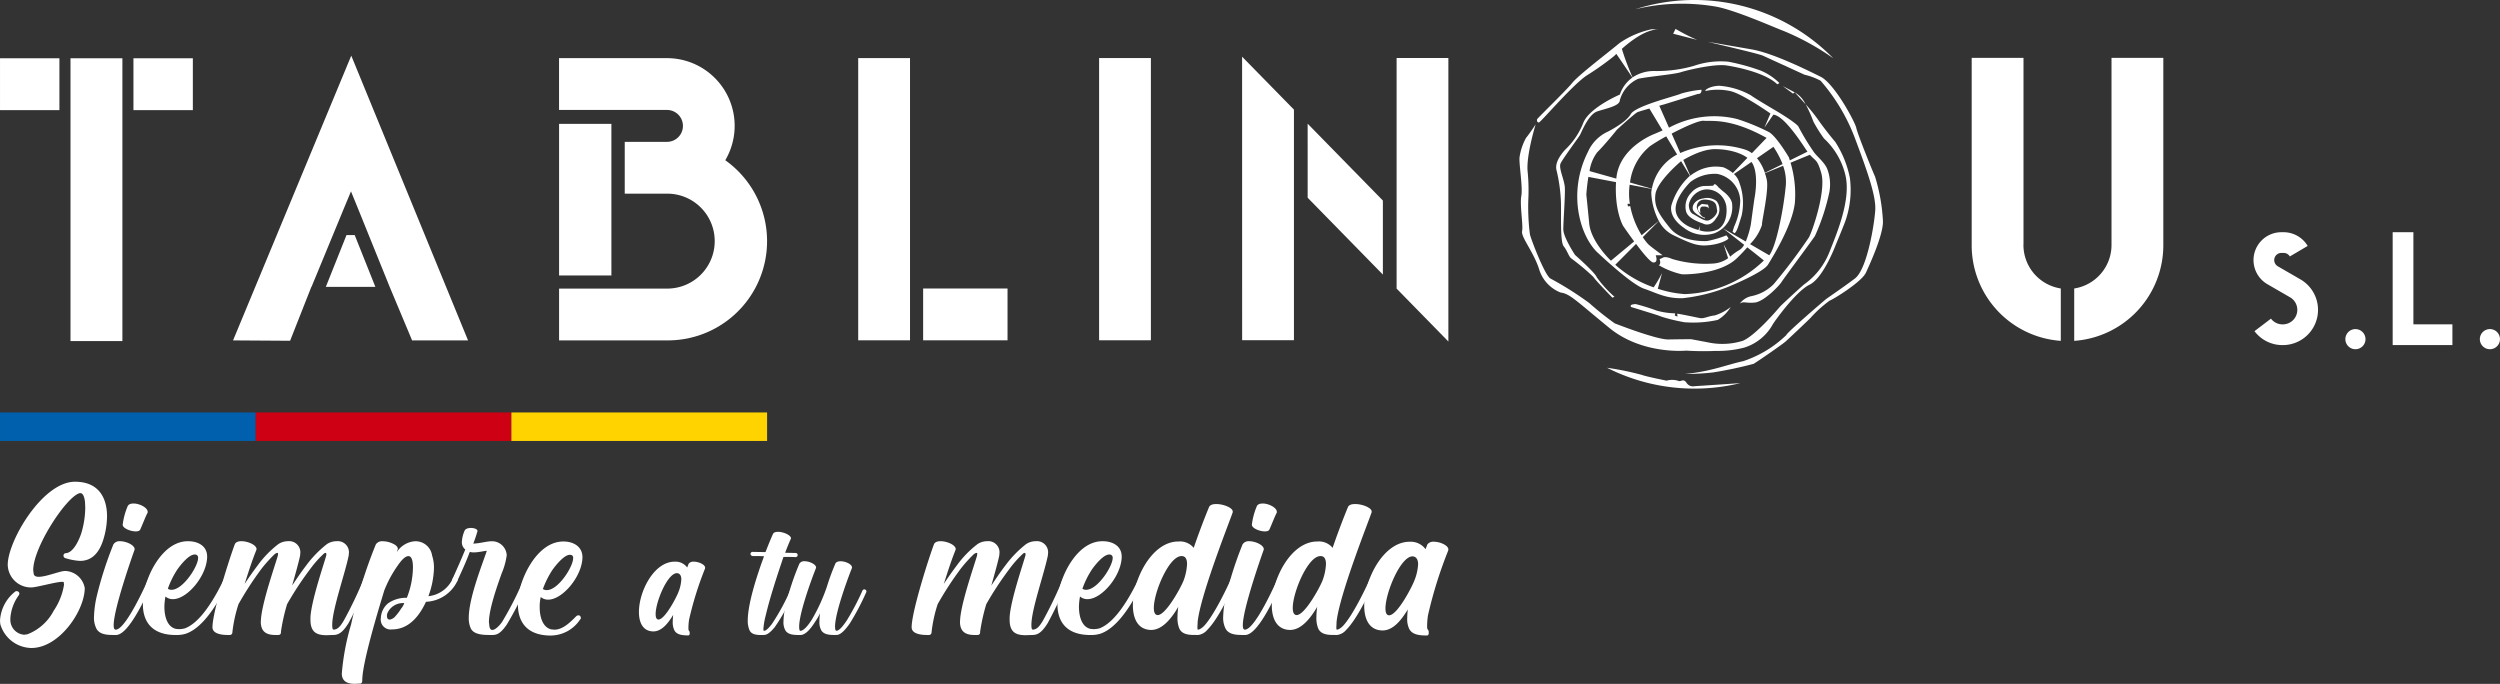 <svg xmlns="http://www.w3.org/2000/svg" xmlns:xlink="http://www.w3.org/1999/xlink" width="361.928" height="99" viewBox="0 0 361.928 99"><rect x="0" y="0" width="361.928" height="99" fill="#333333" stroke="none"/><defs><clipPath id="a"><rect width="361.928" height="99" fill="none"></rect></clipPath></defs><g transform="translate(0 0)" clip-path="url(#a)"><path d="M155.347,28.913A2.1,2.1,0,0,0,156.4,25l-3.286-1.9a4.036,4.036,0,0,1,2.021-7.529h.326a4.06,4.06,0,0,1,3.478,1.986l-2.585,1.524a1.026,1.026,0,0,0-.894-.512h-.326a1.037,1.037,0,0,0-.518,1.935l3.286,1.9a5.1,5.1,0,0,1-2.552,9.509H155.3a5.058,5.058,0,0,1-4.061-2.017l2.388-1.814a2.08,2.08,0,0,0,1.673.831Z" transform="translate(175.145 18.047)" fill="#fff"></path><path d="M157.256,23.523a1.457,1.457,0,1,1,1.457,1.457,1.457,1.457,0,0,1-1.457-1.457" transform="translate(182.286 25.578)" fill="#fff"></path><path d="M169.075,31.911l-8.647,0V15.568h3l0,13.344h5.648Z" transform="translate(185.962 18.045)" fill="#fff"></path><path d="M166.273,23.522a1.457,1.457,0,1,1,1.457,1.457,1.457,1.457,0,0,1-1.457-1.457" transform="translate(192.738 25.577)" fill="#fff"></path><path d="M32.74,3.732,15.626,44.953l8.259.054,3.075-7.8h.024l4.683-11.344L32.7,23.378,33.7,25.827l-.009-.022,4.61,11.4,3.245,7.745h8.1Zm-.691,25.977L29.06,37.2h7.168l-2.99-7.494Z" transform="translate(18.113 4.326)" fill="#fff"></path><path d="M61.552,18.673A9.8,9.8,0,0,0,53.106,3.9l-15.622,0v7.5h7.5l8.127,0a2.309,2.309,0,0,1,0,4.618l-6.117,0,0,7.5h6.238a6.872,6.872,0,0,1,0,13.743H51.56l-14.071,0v7.5l15.747,0a14.366,14.366,0,0,0,8.317-26.078M45.061,23.512h0v-7.5l0-2.6-7.572,0,0,21.95h7.574Z" transform="translate(43.45 4.518)" fill="#fff"></path><path d="M66.944,37.252l0,7.5H79.161v-7.5Zm-9.4,7.5h7.5l0-14.656,0-26.2h-7.5Z" transform="translate(66.7 4.515)" fill="#fff"></path><rect width="7.497" height="40.858" transform="translate(159.119 8.404)" fill="#fff"></rect><path d="M83.282,3.8l.006,41.046h7.5l0-22.669,0-10.716Zm22.369.186,0,22.669,0,10.718,7.494,7.659,0-41.046ZM92.774,24.217l10.889,11.126V24.623L92.772,13.5Z" transform="translate(96.538 4.409)" fill="#fff"></path><path d="M152.442,3.88l0,26.987a6.376,6.376,0,0,1-5.4,6.4l0,7.581a13.868,13.868,0,0,0,12.9-13.978l0-26.987ZM139.7,30.87l0-26.987h-7.5l0,26.987a13.868,13.868,0,0,0,12.9,13.978V37.265a6.376,6.376,0,0,1-5.407-6.4" transform="translate(153.244 4.497)" fill="#fff"></path><path d="M0,3.909l0,7.512,8.6,0,0-7.512Zm19.318,0v7.512h8.6V3.905Zm-9.112,7.514h0l0,33.43,7.512,0,0-33.428V3.905l-7.512,0Z" transform="translate(0.001 4.526)" fill="#fff"></path><path d="M.039,52.909,0,52.447a5.732,5.732,0,0,1,2.233-4.267.333.333,0,0,1,.19-.039.379.379,0,0,1,.384.345.549.549,0,0,1-.076.231A6.39,6.39,0,0,0,1.5,52.061v.309a2.159,2.159,0,0,0,1.961,2.077A2.709,2.709,0,0,0,4,54.371a7.206,7.206,0,0,0,3.768-3.386,9.333,9.333,0,0,0,1.5-3.768l-.037-.345c0-.078-.114-.078-.268-.078-.849,0-3.539.769-4.383.808H4.5a3.359,3.359,0,0,1-3.381-3.269c0-3.459,5.037-12.033,9.727-12.033,3.5,0,4.651,2.386,4.651,5.037A11.9,11.9,0,0,1,14.92,40.8c-.771,2.345-2.077,2.96-3.345,2.96A8.781,8.781,0,0,1,9.5,43.374a.379.379,0,0,1-.309-.386.344.344,0,0,1,.345-.345c1.116-.076,1.924-1.961,2.233-2.885a13.211,13.211,0,0,0,.574-3.69l-.037-.844c-.076-.654-.27-1.27-.654-1.27h-.117c-1.883.462-6.728,7.805-6.728,11.15l.078.576c.076.268.345.384.73.384,1.077,0,3.077-.846,3.807-.846h.039a2.992,2.992,0,0,1,2.807,2.461c0,3.269-3.653,8.691-7.728,8.691a4.779,4.779,0,0,1-4.5-3.461" transform="translate(0 37.441)" fill="#fff"></path><path d="M9.035,52.793c-.963,0-1.961-.114-2.386-.922A3.5,3.5,0,0,1,6.3,50.178a15.568,15.568,0,0,1,.345-2.77A53.356,53.356,0,0,1,9.111,39.68a1.031,1.031,0,0,1,.961-.46c.924,0,2.116.576,2.116,1.155l-.039.151c-.307.849-3,8.5-3,10.843,0,.423.078.654.307.654,1.27-.039,3.653-4.962,4.731-7.382a.317.317,0,0,1,.345-.231l.192.037a.308.308,0,0,1,.19.309.357.357,0,0,1-.037.192c-1.229,2.729-3.576,7.767-5.344,7.844Zm1.421-15.956a9.778,9.778,0,0,1,.691-2.615c.117-.345.462-.462.885-.462.885,0,2.038.615,2.038,1.192a.37.37,0,0,1-.076.27c-.192.345-.732,1.732-1,2.306-.078.192-.345.27-.654.27-.769,0-1.885-.462-1.885-.961" transform="translate(7.307 39.133)" fill="#fff"></path><path d="M14.039,49.86C10.772,49.746,9.58,47.824,9.58,45.4a10.652,10.652,0,0,1,.732-3.69c.922-2.461,2.96-5.422,5.767-5.422h.153c1.462.037,2.651.766,2.651,2.228V38.6c-.078,2.729-2.882,6.076-4.957,6.076a1.607,1.607,0,0,1-1.077-.386,8.862,8.862,0,0,0-.155,1.462c0,1.462.425,2.96,1.691,3.23l.425.037a3.625,3.625,0,0,0,.844-.114c1.345-.5,3.269-2.153,5.692-7.188a.359.359,0,0,1,.309-.233.535.535,0,0,1,.229.078.3.3,0,0,1,.192.307.374.374,0,0,1-.039.153c-2.576,5.383-4.69,7.114-6.227,7.652a4.559,4.559,0,0,1-1.345.192Zm3.539-11.15a.449.449,0,0,0-.192-.421.462.462,0,0,0-.307-.078c-.887,0-2.116,1.615-2.5,2.153a12.714,12.714,0,0,0-1.384,2.8.873.873,0,0,0,.538.155c1.652,0,3.845-3.383,3.845-4.614" transform="translate(11.105 42.066)" fill="#fff"></path><path d="M28.432,47.67v-.345c.117-2.578,2.269-8.652,2.306-9.075,0-.192-.037-.268-.153-.268s-.268.153-.384.268a14.881,14.881,0,0,0-1.729,1.961A47.741,47.741,0,0,0,25.05,45.4a27.319,27.319,0,0,0-.887,3.96v.078c0,.345-.19.423-.421.423h-.423c-1.462,0-2.077-.654-2.077-1.922l.039-.54c.268-2.615,2-7.535,2.423-9l.039-.268c0-.117-.039-.153-.117-.153a.907.907,0,0,0-.423.229,20.577,20.577,0,0,0-1.807,2A48.02,48.02,0,0,0,18.014,45.4a20.232,20.232,0,0,0-.885,4.077.373.373,0,0,1-.423.384h-.27c-.922,0-2.153-.192-2.189-1.075v-.041c0-2.306,2.574-10.3,3.228-12,.117-.307.462-.46.961-.46.924,0,2.194.54,2.194,1.155l-.041.151c-.654,1.615-1.153,3.23-1.691,4.884.579-.883,1.231-1.807,1.924-2.729a14.721,14.721,0,0,1,2.96-3.038,2.531,2.531,0,0,1,1.421-.423A1.617,1.617,0,0,1,26.97,37.9l-.037.46c-.155.808-.693,2.731-1.155,4.346.618-.924,1.308-1.961,2.077-2.96a15.847,15.847,0,0,1,2.96-3.038,2.538,2.538,0,0,1,1.423-.423A1.617,1.617,0,0,1,34.007,37.9l-.039.46c-.538,2.654-2.384,7.808-2.384,10.036,0,.462.041.693.231.693.5-.039.885-.348,1.462-1.347a59.282,59.282,0,0,0,2.882-6.035.363.363,0,0,1,.309-.231.4.4,0,0,1,.423.384.284.284,0,0,1-.039.153,63.284,63.284,0,0,1-2.921,6.151c-.771,1.231-1.347,1.654-2.077,1.693l-1.077.037c-1.345,0-2.345-.345-2.345-2.228" transform="translate(16.513 42.065)" fill="#fff"></path><path d="M22.919,55.435a34.738,34.738,0,0,1,1.345-7.112,70.2,70.2,0,0,1,3.578-11.575,1.068,1.068,0,0,1,.959-.458,3.526,3.526,0,0,1,1.5.345c.5.229.73.5.73.767l-.153.462a3.424,3.424,0,0,1,2.651-1.574,2.422,2.422,0,0,1,2.461,2.073,5.73,5.73,0,0,1,.27,1.807,12.624,12.624,0,0,1-.808,4.076,4.364,4.364,0,0,0,3.539-2.576.392.392,0,0,1,.3-.192c.27,0,.386.153.386.5a5.261,5.261,0,0,1-4.575,3.077c-1.231,2.654-2.885,4-4.921,4a1.427,1.427,0,0,1-1.615-1.615,2.943,2.943,0,0,1,1.036-2.153,4.513,4.513,0,0,1,2.731-.808,12.267,12.267,0,0,0,.883-4.383c0-1.114-.231-1.652-.654-1.652s-.922.458-1.537,1.345A17.024,17.024,0,0,0,29.07,43.4c-2.116,6.922-3.191,11.267-3.191,13.035,0,.307-.114.46-.307.46l-.771.039c-1.27,0-1.883-.5-1.883-1.5m7.767-8.3a7.19,7.19,0,0,0,.808-1.077,2.322,2.322,0,0,0,.462-.808,2.458,2.458,0,0,0-2.423,1.423.891.891,0,0,0-.078.421c0,.348.114.54.423.54a1.371,1.371,0,0,0,.808-.5" transform="translate(26.567 42.066)" fill="#fff"></path><path d="M35.748,50.893c-.924,0-2.269-.039-2.731-.922a3.525,3.525,0,0,1-.307-1.539c0-2.882,1.922-7.65,2.615-9.727-.5.039-1.192.231-1.846.231a1.722,1.722,0,0,1-.615-.076c-.576,1.5-.922,2.269-1.807,4.189a.38.38,0,0,1-.307.233.343.343,0,0,1-.192-.039.319.319,0,0,1-.231-.348.277.277,0,0,1,.039-.151c.924-2.04,1.192-2.656,1.844-4.23a1.314,1.314,0,0,1-.5-1.077,4.679,4.679,0,0,1,.386-1.615c.112-.309.538-.423.92-.423.462,0,.963.155.963.462l-.039.114c-.153.54-.462,1.423-.577,1.693,1.039-.041,1.922-.345,2.729-.345a2.136,2.136,0,0,1,2.077,1.729l.039.27a10.016,10.016,0,0,1-.732,2.651c-.613,1.729-1.846,5.152-1.846,7.076l.078.652c.078.345.231.462.423.462.5,0,1.231-.885,1.423-1.192a48.1,48.1,0,0,0,3.152-6.227.362.362,0,0,1,.307-.233.553.553,0,0,1,.27.078.345.345,0,0,1,.155.307.272.272,0,0,1-.041.153,46.035,46.035,0,0,1-3.189,6.346c-.846,1.231-1.386,1.5-2.077,1.5Z" transform="translate(35.153 41.033)" fill="#fff"></path><path d="M39.185,49.918c-3.267-.117-4.459-2.077-4.459-4.5a10.636,10.636,0,0,1,.73-3.653c.961-2.5,3-5.458,5.845-5.458h.114c1.46.039,2.654.808,2.654,2.269v.076c-.078,2.731-2.885,6.074-4.962,6.074a1.616,1.616,0,0,1-1.075-.382,6.121,6.121,0,0,0-.153,1.5c0,1.423.462,2.921,1.691,3.189l.423.041c1.267,0,2.345-1.116,3.152-1.924a.475.475,0,0,1,.345-.153.348.348,0,0,1,.27.117l.078.229a.3.3,0,0,1-.117.27,5.129,5.129,0,0,1-4.305,2.308ZM42.721,38.73a.478.478,0,0,0-.153-.423.892.892,0,0,0-.307-.078c-.885,0-2.155,1.654-2.539,2.192a13.3,13.3,0,0,0-1.382,2.768,1,1,0,0,0,.574.155c1.654,0,3.807-3.386,3.807-4.614" transform="translate(40.253 42.086)" fill="#fff"></path><path d="M47.98,47.608a2.572,2.572,0,0,1-.242-1.27c0-.3.03-.607.06-.969-.725,1.211-1.663,2.39-2.874,2.39H44.9c-1.453-.03-2.058-1.239-2.058-2.813,0-2.995,2.176-7.287,5.171-7.287h.032a2.091,2.091,0,0,1,1.783.846l.212-.544a.846.846,0,0,1,.756-.3c.7,0,1.632.421,1.632.877l-.03.151a48.777,48.777,0,0,0-2.3,7.38,8.724,8.724,0,0,0-.091,1.118c0,.242,0,.423.091.484a.451.451,0,0,1,.091.3v.121c0,.123-.091.242-.181.242-.816,0-1.665-.06-2.027-.725m.574-5.534a5.737,5.737,0,0,0,.423-1.844c0-.425-.119-.758-.453-.879l-.181-.03c-1.36,0-3.083,4.146-3.083,5.929,0,.481.119.786.423.786.937-.032,2.569-3.176,2.872-3.962" transform="translate(49.657 43.653)" fill="#fff"></path><path d="M52.072,50.6c-.725,0-1.421-.091-1.693-.725a3.426,3.426,0,0,1-.242-1.36c0-2.36,1.239-6.292,2.358-9.315-.6-.032-1.181-.032-1.663-.032a.35.35,0,0,1-.3-.3.3.3,0,0,1,.3-.3l1.874.03c.4-1.028.758-1.9,1.058-2.569.091-.274.4-.365.758-.365.786,0,1.874.486,1.874.939l-.03.091c-.272.6-.544,1.272-.816,2l1.514.03a.3.3,0,0,1,.3.3.309.309,0,0,1-.333.3c-.512-.028-1.088-.028-1.723-.028-.939,2.781-1.967,5.9-2.569,8.468A10.638,10.638,0,0,0,52.4,49.72c0,.212.03.272.121.272.333,0,.909-.725,1.121-1a32.653,32.653,0,0,0,2.63-4.811A.258.258,0,0,1,56.548,44a.321.321,0,0,1,.153.032.3.3,0,0,1,.119.393,28.5,28.5,0,0,1-2.783,5.05c-.363.423-.935,1.088-1.511,1.118Z" transform="translate(58.117 41.33)" fill="#fff"></path><path d="M59.854,48.306c-.758,0-1.544-.091-1.876-.725a2.448,2.448,0,0,1-.242-1.239,8.11,8.11,0,0,1,.093-1.181,8.379,8.379,0,0,1-.7,1.211c-.637,1.028-1.39,1.9-2.088,1.935H54.65c-.756,0-1.542-.091-1.874-.725a2.447,2.447,0,0,1-.244-1.239,11.206,11.206,0,0,1,.3-2.269,37.525,37.525,0,0,1,2-6.078.776.776,0,0,1,.756-.363c.725,0,1.665.453,1.665.907l-.03.121c-.393.967-2.36,6.171-2.42,8.345,0,.425.03.7.181.7.333,0,.909-.423,1.693-1.693a25.621,25.621,0,0,0,2.148-4.72,31.8,31.8,0,0,1,1.211-3.295c.091-.244.393-.363.756-.363.725,0,1.663.423,1.663.907l-.03.121C62.03,39.626,60.065,44.83,60,47c0,.425.032.7.214.7.393-.03.937-.665,1.511-1.542a36.741,36.741,0,0,0,2.237-4.267.278.278,0,0,1,.272-.181.317.317,0,0,1,.153.032.3.3,0,0,1,.151.24.264.264,0,0,1-.032.153,35.575,35.575,0,0,1-2.358,4.476c-.665.967-1.33,1.663-1.9,1.693Z" transform="translate(60.893 43.62)" fill="#fff"></path><path d="M75.311,47.67v-.345c.117-2.578,2.269-8.652,2.306-9.075,0-.192-.037-.268-.153-.268s-.268.153-.384.268A14.881,14.881,0,0,0,75.35,40.21a47.74,47.74,0,0,0-3.42,5.191,27.32,27.32,0,0,0-.887,3.96v.078c0,.345-.19.423-.421.423H70.2c-1.462,0-2.077-.654-2.077-1.922l.039-.54c.268-2.615,2-7.535,2.423-9l.039-.268c0-.117-.039-.153-.117-.153a.907.907,0,0,0-.423.229,20.578,20.578,0,0,0-1.807,2A48.02,48.02,0,0,0,64.893,45.4a20.232,20.232,0,0,0-.885,4.077.373.373,0,0,1-.423.384h-.27c-.922,0-2.153-.192-2.189-1.075v-.041c0-2.306,2.574-10.3,3.228-12,.117-.307.462-.46.961-.46.924,0,2.194.54,2.194,1.155l-.041.151c-.654,1.615-1.153,3.23-1.691,4.884.579-.883,1.231-1.807,1.924-2.729a14.721,14.721,0,0,1,2.96-3.038,2.531,2.531,0,0,1,1.421-.423A1.617,1.617,0,0,1,73.849,37.9l-.037.46c-.155.808-.693,2.731-1.155,4.346.618-.924,1.308-1.961,2.077-2.96a15.848,15.848,0,0,1,2.96-3.038,2.538,2.538,0,0,1,1.423-.423A1.617,1.617,0,0,1,80.886,37.9l-.039.46c-.538,2.654-2.384,7.808-2.384,10.036,0,.462.041.693.231.693.5-.039.885-.348,1.462-1.347a59.284,59.284,0,0,0,2.882-6.035.363.363,0,0,1,.309-.231.4.4,0,0,1,.423.384.284.284,0,0,1-.039.153,63.284,63.284,0,0,1-2.921,6.151c-.771,1.231-1.347,1.654-2.077,1.693l-1.077.037c-1.345,0-2.345-.345-2.345-2.228" transform="translate(70.854 42.065)" fill="#fff"></path><path d="M75.36,49.86C72.093,49.746,70.9,47.824,70.9,45.4a10.652,10.652,0,0,1,.732-3.69c.922-2.461,2.96-5.422,5.767-5.422h.153c1.462.037,2.651.766,2.651,2.228V38.6c-.078,2.729-2.882,6.076-4.957,6.076a1.607,1.607,0,0,1-1.077-.386,8.862,8.862,0,0,0-.155,1.462c0,1.462.425,2.96,1.691,3.23l.425.037a3.624,3.624,0,0,0,.844-.114c1.345-.5,3.269-2.153,5.692-7.188a.359.359,0,0,1,.309-.233.535.535,0,0,1,.229.078.3.3,0,0,1,.192.307.374.374,0,0,1-.039.153c-2.576,5.383-4.69,7.114-6.227,7.652a4.559,4.559,0,0,1-1.345.192ZM78.9,38.71a.449.449,0,0,0-.192-.421.462.462,0,0,0-.307-.078c-.887,0-2.116,1.615-2.5,2.153a12.714,12.714,0,0,0-1.384,2.8.873.873,0,0,0,.538.155c1.652,0,3.845-3.383,3.845-4.614" transform="translate(82.186 42.066)" fill="#fff"></path><path d="M84.876,52.749c-.92,0-1.805-.112-2.189-.92a3.952,3.952,0,0,1-.27-1.615,10.765,10.765,0,0,1,.117-1.539c-.963,1.652-2.308,3.347-3.923,3.347h-.037c-1.846-.039-2.615-1.578-2.615-3.578,0-3.8,2.768-9.226,6.575-9.226h.037a2.554,2.554,0,0,1,2.194.922c.922-2.692,1.844-5,2.228-5.923.153-.307.538-.421,1.036-.421,1.041,0,2.386.538,2.386,1.075v.117c-.423,1.27-4.651,11.88-5.076,15.842l-.037.844c0,.192.037.309.076.309.309,0,.769-.423.846-.5,1.306-1.347,3.075-4.921,3.962-6.881a.317.317,0,0,1,.345-.231l.192.037a.288.288,0,0,1,.19.309.36.36,0,0,1-.037.192c-.961,2.114-2.615,5.575-4.154,7.114a2.07,2.07,0,0,1-1.306.728ZM83.3,44.868a7.718,7.718,0,0,0,.5-2.384c0-.652-.192-1.153-.769-1.153h-.039c-1.805,0-4,5.23-4,7.5,0,.615.153,1.039.577,1.039,1.192-.039,3.345-4,3.731-5" transform="translate(88.049 39.175)" fill="#fff"></path><path d="M84.744,52.793c-.963,0-1.961-.114-2.384-.922a3.47,3.47,0,0,1-.348-1.693,15.389,15.389,0,0,1,.348-2.77A53.122,53.122,0,0,1,84.82,39.68a1.033,1.033,0,0,1,.961-.46c.926,0,2.116.576,2.116,1.155l-.039.151c-.307.849-3,8.5-3,10.843,0,.423.08.654.307.654,1.272-.039,3.653-4.962,4.731-7.382a.317.317,0,0,1,.345-.231l.192.037a.308.308,0,0,1,.19.309.357.357,0,0,1-.037.192c-1.229,2.729-3.576,7.767-5.344,7.844Zm1.423-15.956a9.7,9.7,0,0,1,.691-2.615c.114-.345.46-.462.883-.462.885,0,2.038.615,2.038,1.192a.378.378,0,0,1-.073.27c-.194.345-.734,1.732-1,2.306-.078.192-.345.27-.654.27-.769,0-1.883-.462-1.883-.961" transform="translate(95.067 39.133)" fill="#fff"></path><path d="M94.19,52.749c-.92,0-1.805-.112-2.189-.92a3.952,3.952,0,0,1-.27-1.615,10.764,10.764,0,0,1,.117-1.539c-.963,1.652-2.308,3.347-3.923,3.347h-.037c-1.846-.039-2.615-1.578-2.615-3.578,0-3.8,2.768-9.226,6.575-9.226h.037a2.553,2.553,0,0,1,2.194.922c.922-2.692,1.844-5,2.228-5.923.153-.307.538-.421,1.036-.421,1.041,0,2.386.538,2.386,1.075v.117c-.423,1.27-4.651,11.88-5.076,15.842l-.037.844c0,.192.037.309.076.309.309,0,.769-.423.846-.5,1.306-1.347,3.075-4.921,3.962-6.881a.317.317,0,0,1,.345-.231l.192.037a.288.288,0,0,1,.19.309.36.36,0,0,1-.037.192c-.961,2.114-2.615,5.575-4.154,7.114a2.07,2.07,0,0,1-1.306.728Zm-1.574-7.881a7.718,7.718,0,0,0,.5-2.384c0-.652-.192-1.153-.769-1.153h-.039c-1.805,0-4,5.23-4,7.5,0,.615.153,1.039.576,1.039,1.192-.039,3.345-4,3.731-5" transform="translate(98.846 39.175)" fill="#fff"></path><path d="M98,48.975A3.273,3.273,0,0,1,97.7,47.36c0-.384.037-.769.076-1.231-.922,1.537-2.116,3.038-3.653,3.038h-.037c-1.846-.039-2.615-1.576-2.615-3.578,0-3.8,2.768-9.265,6.575-9.265h.037A2.66,2.66,0,0,1,100.35,37.4l.27-.693a1.076,1.076,0,0,1,.959-.384c.887,0,2.077.538,2.077,1.116l-.037.192a61.705,61.705,0,0,0-2.924,9.382,11.377,11.377,0,0,0-.117,1.423c0,.307,0,.538.117.615a.564.564,0,0,1,.117.384v.153c0,.153-.117.309-.233.309-1.036,0-2.114-.08-2.574-.924m.73-7.037a7.283,7.283,0,0,0,.538-2.345c0-.538-.153-.961-.576-1.116l-.231-.037c-1.729,0-3.919,5.266-3.919,7.535,0,.615.153,1,.538,1,1.19-.039,3.267-4.038,3.651-5.037" transform="translate(106.028 42.105)" fill="#fff"></path><rect width="37.017" height="4.124" transform="translate(0.002 59.712)" fill="#0060ad"></rect><rect width="37.017" height="4.124" transform="translate(37.019 59.712)" fill="#ce0013"></rect><rect width="37.017" height="4.124" transform="translate(74.036 59.712)" fill="#ffd300"></rect><path d="M119.677,1.959a13.051,13.051,0,0,0-4.659,2c-1.639,1.367-5.959,4.659-6.832,5.748s-5.022,5.1-5.1,5.275,0,.516.263.475,4.934-5.525,6.933-6.814a40.856,40.856,0,0,0,3.96-2.813c.041-.041.147-.147.307-.3.438.626,1.9,2.794,2.325,3.427a4.9,4.9,0,0,0-1.812,2.461s-4.469,1.9-5.314,4.137a10.764,10.764,0,0,1-2.526,3.768s-1.658,1.613-1.347,2.988a23.125,23.125,0,0,1,.65,4.577c.065,1.788-.134,5.83.393,6.482s.728,1.447,1.073,1.745a33.618,33.618,0,0,1,3.239,2.708c.266.464,2.749,3,2.749,3l.3-.13a17.105,17.105,0,0,1-2.572-2.831c-.216-.656-3.135-3.221-3.135-3.221s-1.7-2.567-1.7-3.709.287-4.912.222-6.048-.926-2.813-.615-3.494,2.544-3.673,2.79-4.089,1.22-3.012,2.526-3.446,3.262-.79,3.262-1.617A4.793,4.793,0,0,1,117.7,9.143c1.121-.281,5.2-.643,6.143-.948s5.08-1.308,6.8-.967c0,0,5.2.756,7.214,2.708l.3-.184A8.51,8.51,0,0,0,135.5,7.97a30.424,30.424,0,0,0-4.748-1.311,11.955,11.955,0,0,0-5.009.615,19.45,19.45,0,0,1-5.713.736,5.538,5.538,0,0,0-3.129.922A36.584,36.584,0,0,1,115.346,4.8C116.635,3.652,118.8,2,120.591,2Z" transform="translate(119.45 2.271)" fill="#fff"></path><path d="M130.9,7.129a11.015,11.015,0,0,0-4.571-1.378c-1.524.041-2.308.784-1.917.738a8.658,8.658,0,0,1,3.576.045c1.781.434,5.748,3.23,5.748,3.23l-.866,2.038,1.293-1.87c1.319.136,3.288,2.878,4.659,4.957.1.147.188.283.276.4l-2.55,1.261c-.089-.294-.153-.464-.153-.464s-1.85-3.129-2.924-3.655a30.7,30.7,0,0,0-4.541-1.863,13.791,13.791,0,0,0-9.88,1.252l-1.406-3.18c.469-.13.8-.222.8-.222l4.8-1.49s.538.1.514-.6a15.37,15.37,0,0,0-2.965.557c-.479.287-6.592,1.751-7.276,2.971s-3.306,2.531-3.306,2.531a5.769,5.769,0,0,0-2.882,2.913,14.216,14.216,0,0,0-1.343,8.935c.751,4.133,2.865,5.791,2.865,5.791s4.711,4.465,6.581,5.1,3.1,1.423,5.584,1.382a24.972,24.972,0,0,0,6.488-1.6s5.156-2.075,5.882-3.265,3.541-5.713,3.891-8.978a15.961,15.961,0,0,0-.626-5.778l2.8-1.149c.827.967,1.056.592,1.647,2.656.721,2.5-1.2,8.179-1.781,9.3a82.223,82.223,0,0,1-5.111,6.78,6.248,6.248,0,0,1-3.262,1.74,2.77,2.77,0,0,0-1.647,1.088c.54-.415.926-.017,2.222-.175s3.468-2.4,3.791-2.917,4.165-5.674,4.869-6.711a30.611,30.611,0,0,0,2.092-6.363,6.243,6.243,0,0,0-.3-3.316c-.376-.978-1.535-1.863-1.952-2.479a34.376,34.376,0,0,1-2.2-3.617c-.1-.41-2.5-1.887-2.906-2.133s-3.679-2.161-4-2.459m3.258,7.458a12.758,12.758,0,0,1,1.324,2.5l-2.561,1.261a6.734,6.734,0,0,0-1.142-2.116Zm-10.092-3.772c1.084.11,3.822-.464,9.1,2.479l-2.127,2.213a3.365,3.365,0,0,0-.868-.479,13.34,13.34,0,0,0-9.5.458l-1.248-2.813c1.9-1,3.984-1.922,4.64-1.857m6.324,5.368-2.105,2.192a3.5,3.5,0,0,0-.315-.242,1.3,1.3,0,0,0-.153-.106c-.065-.041-.127-.082-.188-.117s-.123-.069-.175-.1c-.089-.052-.171-.093-.24-.13a.586.586,0,0,1-.054-.024c-.045-.022-.093-.041-.127-.058a.344.344,0,0,1-.082-.035l-.037-.011a5.745,5.745,0,0,0-4.165.784,3.6,3.6,0,0,0-.352.222,2.574,2.574,0,0,0-.235.177.064.064,0,0,0-.041.028l-1.008-2.278c.188-.112.451-.259.769-.423.058-.028.112-.058.171-.086.352-.177.749-.358,1.177-.523.112-.041.229-.089.345-.13l.019,0a8.588,8.588,0,0,1,1.118-.307l.028,0c.1-.017.2-.037.3-.048a3.577,3.577,0,0,1,.427-.041c.188-.006.386-.006.6,0,.086,0,.181.006.274.011a10.293,10.293,0,0,1,1.3.16c.089.017.177.028.257.052a2.431,2.431,0,0,1,.307.071c.1.024.205.052.309.082s.2.058.3.093a2.8,2.8,0,0,1,.294.106c.093.03.186.071.281.112a4.079,4.079,0,0,1,.533.263,2.519,2.519,0,0,1,.246.151,1.549,1.549,0,0,1,.229.16M120.229,15.7a7.084,7.084,0,0,0-3.655,4.957l-3.165-.9a8.026,8.026,0,0,1,2.943-5.3,25.55,25.55,0,0,1,2.3-1.382Zm-11.584-.3c1.254-1.261,2.878-3.3,2.878-3.3s2.565-2.351,2.965-2.526c.168-.076.92-.3,1.723-.527h0l1.911,3.17-1.159.5s-5.156,1.9-5.538,6.475L107.55,18.1a5.88,5.88,0,0,1,1.095-2.7M107.5,25.668c-.263-2.705-.417-4.172-.417-4.172s.076-1.2.3-2.554l4,.762c-.229,4.282,1.049,6.37,1.049,6.37s.715,1.043,1.576,2.209l-3.364,2.794c-.257-.246-2.9-2.835-3.146-5.409m13.788,10.239a15.953,15.953,0,0,1-3.856-.769l.615-2.284a18.346,18.346,0,0,1-1.213,2.079,16.409,16.409,0,0,1-5.56-3.265l3.01-3.023c.991,1.324,2.1,2.667,2.492,2.69.786.041.352-1.049.352-1.049h1s-1.758-1.261-2.133-1.647a7.046,7.046,0,0,1-.732-.978l2.325-2.338-.006-.011-2.49,2.075a12.7,12.7,0,0,1-1.652-4.219l-.328.052-.071-.386.345.017c-.045-.317-.082-.639-.1-.974a10.037,10.037,0,0,1,.071-1.8l3.2.611a3.815,3.815,0,0,0-.069.579,9.771,9.771,0,0,0,1.088,4.044l.112-.1-.106.106a4.74,4.74,0,0,0,2.051,2.04c2.848,1.371,3.658,1.652,5.361,1.457s2.708-.849,2.667-.972a2.227,2.227,0,0,0-.3-.434,14.616,14.616,0,0,1-2.831.827c-.779.024-3.774.035-5.337-1.894s-2.351-3.118-2.1-4.91c.253-1.775,3.4-4.523,3.716-4.763l1.276,2.114A9.369,9.369,0,0,0,119.421,23s-.609,1.682,1.809,3.327a4.746,4.746,0,0,0,4.4.775,4.028,4.028,0,0,0,2.572-4.079c.019-1-1.17-1.883-1.289-1.963s-.715-.628-.715-.628-.281-.363-.462-.421-.276.209-.276.209-.667.041-1.365.037a2.776,2.776,0,0,0-1.835.989,2.856,2.856,0,0,0-.732,2.708c.281,1.108,2.4,1.717,2.4,1.717s1.08.7,1.958-.76a1.946,1.946,0,0,0,.063-2.451,2.218,2.218,0,0,0-1.926-.4c-1.1.151-1.678.954-1.518,1.6s1.727,1.317,1.727,1.317l.047-.134c-.656-.024-1.177-1.33-1.2-1.429s-.047-1.347,1.464-1.166,1.343.937,1.47,1.494-.691,1.365-1.276,1.511-1.507-.581-2.187-.926-.626-1.378-.626-1.378a2.776,2.776,0,0,1,2.373-2.185,2.847,2.847,0,0,1,2.971,2.062c.171.423.393,2.82-1.131,3.716a3.634,3.634,0,0,1-2.677.13l.1-.639-.246.6a8.492,8.492,0,0,1-1.324-.479s-2.081-.892-1.98-2.708,2.144-3.768,2.144-3.768a5.79,5.79,0,0,1,3.9-1.166,4.114,4.114,0,0,1,3.312,3.833,9.6,9.6,0,0,1-.9,3.826l-.212.715.294.222c.369-.322.52-.961,1.019-2.554a8.53,8.53,0,0,0-.363-4.865,2.7,2.7,0,0,0-.751-1.159l2.537-1.751a2.1,2.1,0,0,1,.218.35c.814,1.671.287,4.56.222,4.906s-.523,3.757-.523,3.757a12.8,12.8,0,0,1-.743,2.507l-3.3-1.915c.171.134,1.624,1.259,3.064,2.39a1.875,1.875,0,0,1-.691.756,8.467,8.467,0,0,0-1.324.961l-.944-1.788c.045.153.445,1.414.643,2.01a4.138,4.138,0,0,1-2.174.775,16.957,16.957,0,0,1-5.912-.656c-1.073-.464-1.36-.194-1.36-.194l-.473.216s.263.7-.123.874a11.65,11.65,0,0,0,3.338,1.313c1.1.052,5.7-.136,7.965-2.315.561-.54,1.071-1.08,1.511-1.589,1.054.827,2.034,1.6,2.4,1.911a17.25,17.25,0,0,1-11.491,4.865m14.678-15.822c-.287,3.258-1.371,8.92-2.407,10.2l-2.779-1.617a7.109,7.109,0,0,0,1.73-2.783c-.058-.492,1.026-5,.691-6.534a9.089,9.089,0,0,0-.263-.95l2.626-1.071a6.674,6.674,0,0,1,.4,2.759" transform="translate(122.571 6.666)" fill="#fff"></path><path d="M115.457,14.349l-.134-.574-.909-.1-.482.369s-.356.4.3,1c0,0-.276-.967.311-1s.773.093.913.3" transform="translate(131.955 15.851)" fill="#fff"></path><path d="M119.529,5.77l1.483,1.09.263-.171Z" transform="translate(138.554 6.688)" fill="#fff"></path><path d="M112.53,1.937l-.345.7s2.4.609,3.487.9a28.044,28.044,0,0,1-3.142-1.6" transform="translate(130.041 2.245)" fill="#fff"></path><path d="M109.764,1.313A28.922,28.922,0,0,1,121.108.92c2.766.41,8.907,3.159,10.032,3.563a36.429,36.429,0,0,1,7.186,3.962,28.122,28.122,0,0,0-28.691-7.1l.13-.035" transform="translate(127.084 0)" fill="#fff"></path><path d="M120.341,6.2c.082.089.79.844,1.552,1.706A3.692,3.692,0,0,0,120.341,6.2" transform="translate(139.495 7.184)" fill="#fff"></path><path d="M120.378,27.33a1.082,1.082,0,0,1-1.131-.516c-.5-.7-.79-.017-1.265-.294a2.965,2.965,0,0,0-1.611.006s-3.008-.609-3.535-.82a40.384,40.384,0,0,0-5.085-1.047,27.99,27.99,0,0,0,12.67,3.016,28.091,28.091,0,0,0,6.633-.795c-2.392.171-6.676.449-6.676.449" transform="translate(124.901 28.584)" fill="#fff"></path><path d="M122.969,49.4c.481-.281,4.107-2.772,4.618-3.234s3.193-2.988,3.6-3.416a17.734,17.734,0,0,1,2.736-2.468c.475-.151,4.629-2.695,5.255-4.048s2.485-5.45,2.468-7.408a26.38,26.38,0,0,0-1.142-6.493c-.376-.808-2.567-6.251-2.721-7.06s-3.152-6.411-5.16-7.406S125.687,4.428,122.6,3.9c-1.36-.233-2.772-.479-3.932-.678-.117-.024-.222-.041-.328-.06-.164-.028-.317-.052-.469-.082-.117-.022-.222-.041-.328-.058-.035,0-.065-.011-.1-.017-.134-.024-.257-.048-.374-.065l-.047,0c-.093-.019-.175-.03-.257-.048-.112-.017-.212-.035-.3-.054-.041,0-.082-.011-.117-.017s-.065-.011-.093-.017c.076.017.186.048.322.076.11.03.246.06.393.1.216.052.473.11.749.175.188.048.386.1.592.14.153.037.311.078.475.112.082.024.164.041.246.058.551.13,1.131.27,1.693.41l.365.089c.093.017.181.041.263.065.175.041.345.082.51.123.086.024.175.041.257.065s.153.041.229.058c.112.028.222.052.322.082.153.041.3.076.434.11l.4.112c.054.017.106.028.153.041.1.028.188.052.263.076s.14.048.2.065.1.035.13.048l6.052,2.77a9.133,9.133,0,0,1,2.317.868,27.233,27.233,0,0,1,5.05,8.537c1.9,5.052,2.977,8.274,2.859,10.2s-1.159,8.539-2.947,9.893-4,2.829-4.266,3.051-5.566,4.752-5.666,5.141a16.392,16.392,0,0,1-6.229,3.772c-2.28.475-4.647,1.507-8.455,1.853a34.272,34.272,0,0,0,4.1-.222,58.852,58.852,0,0,0,5.895-1.254" transform="translate(130.953 3.243)" fill="#fff"></path><path d="M115.664,21.733a10.7,10.7,0,0,1-2.567-.393,31.408,31.408,0,0,0-3.053-.954c-.082.041-.92,0-.656.434,0,0,1.008.3,1.706.52s2.28.687,2.69.874a25.764,25.764,0,0,0,3.323.808,16.4,16.4,0,0,0,4.834-.335,5.487,5.487,0,0,0,1.874-1.868,7.117,7.117,0,0,1-2.315,1.224c-.762.048-1.576.486-2.092.386-.438-.076-2.362-.5-3.323-.646a.976.976,0,0,0,.037.341c.1.175-.406-.082-.406-.082l.071-.3c-.047,0-.089-.011-.123-.011" transform="translate(126.739 23.627)" fill="#fff"></path><path d="M126.015,42.659a40.54,40.54,0,0,0,4.226.041,15.5,15.5,0,0,0,4.171-.475,7.148,7.148,0,0,0,4.12-3.334c.052-.158,3.323-4.8,5.337-5.771s3.792-5.75,3.792-5.75.892-2.131,1.354-3.34a13.664,13.664,0,0,0,.7-6.38,14.917,14.917,0,0,0-2.133-5.234c-.352-.391-1.829-2.237-2.578-3.345a24.985,24.985,0,0,0-1.7-2.081,18.421,18.421,0,0,1,1.131,2.515,20.944,20.944,0,0,0,1.529,2.438,10.533,10.533,0,0,1,3.142,5.484c.715,3.457-1.179,8.017-2.362,10.986a10.434,10.434,0,0,1-3.655,4.659c-.417.335-3.254,2.947-3.494,3.224s-3.487,4.124-5.35,4.927a9.845,9.845,0,0,1-4.962.263c-.44-.089-2.567-.486-2.567-.486s-1.576.011-3.275.041-7.279-2.14-7.758-2.325a42.381,42.381,0,0,1-3.7-2.949,47.316,47.316,0,0,0-5.579-3.526c-.777-.3-2.787-5.527-3.01-6.406a31.513,31.513,0,0,1-.218-5.355,27.405,27.405,0,0,0-.13-3.921c-.134-2.373,1.108-6.417,1.179-6.657-.095.147-.991,1.494-1.388,1.952a8.155,8.155,0,0,0-.92,2.654c-.194.775.479,4.431.233,5.75s.294,4.223.112,5.1,1.693,3.031,2.483,5.579a5.243,5.243,0,0,0,3.094,3.312c1.354.168,2.31,1.252,7.08,5.143s11.1,3.265,11.1,3.265" transform="translate(118.094 8.102)" fill="#fff"></path></g></svg>